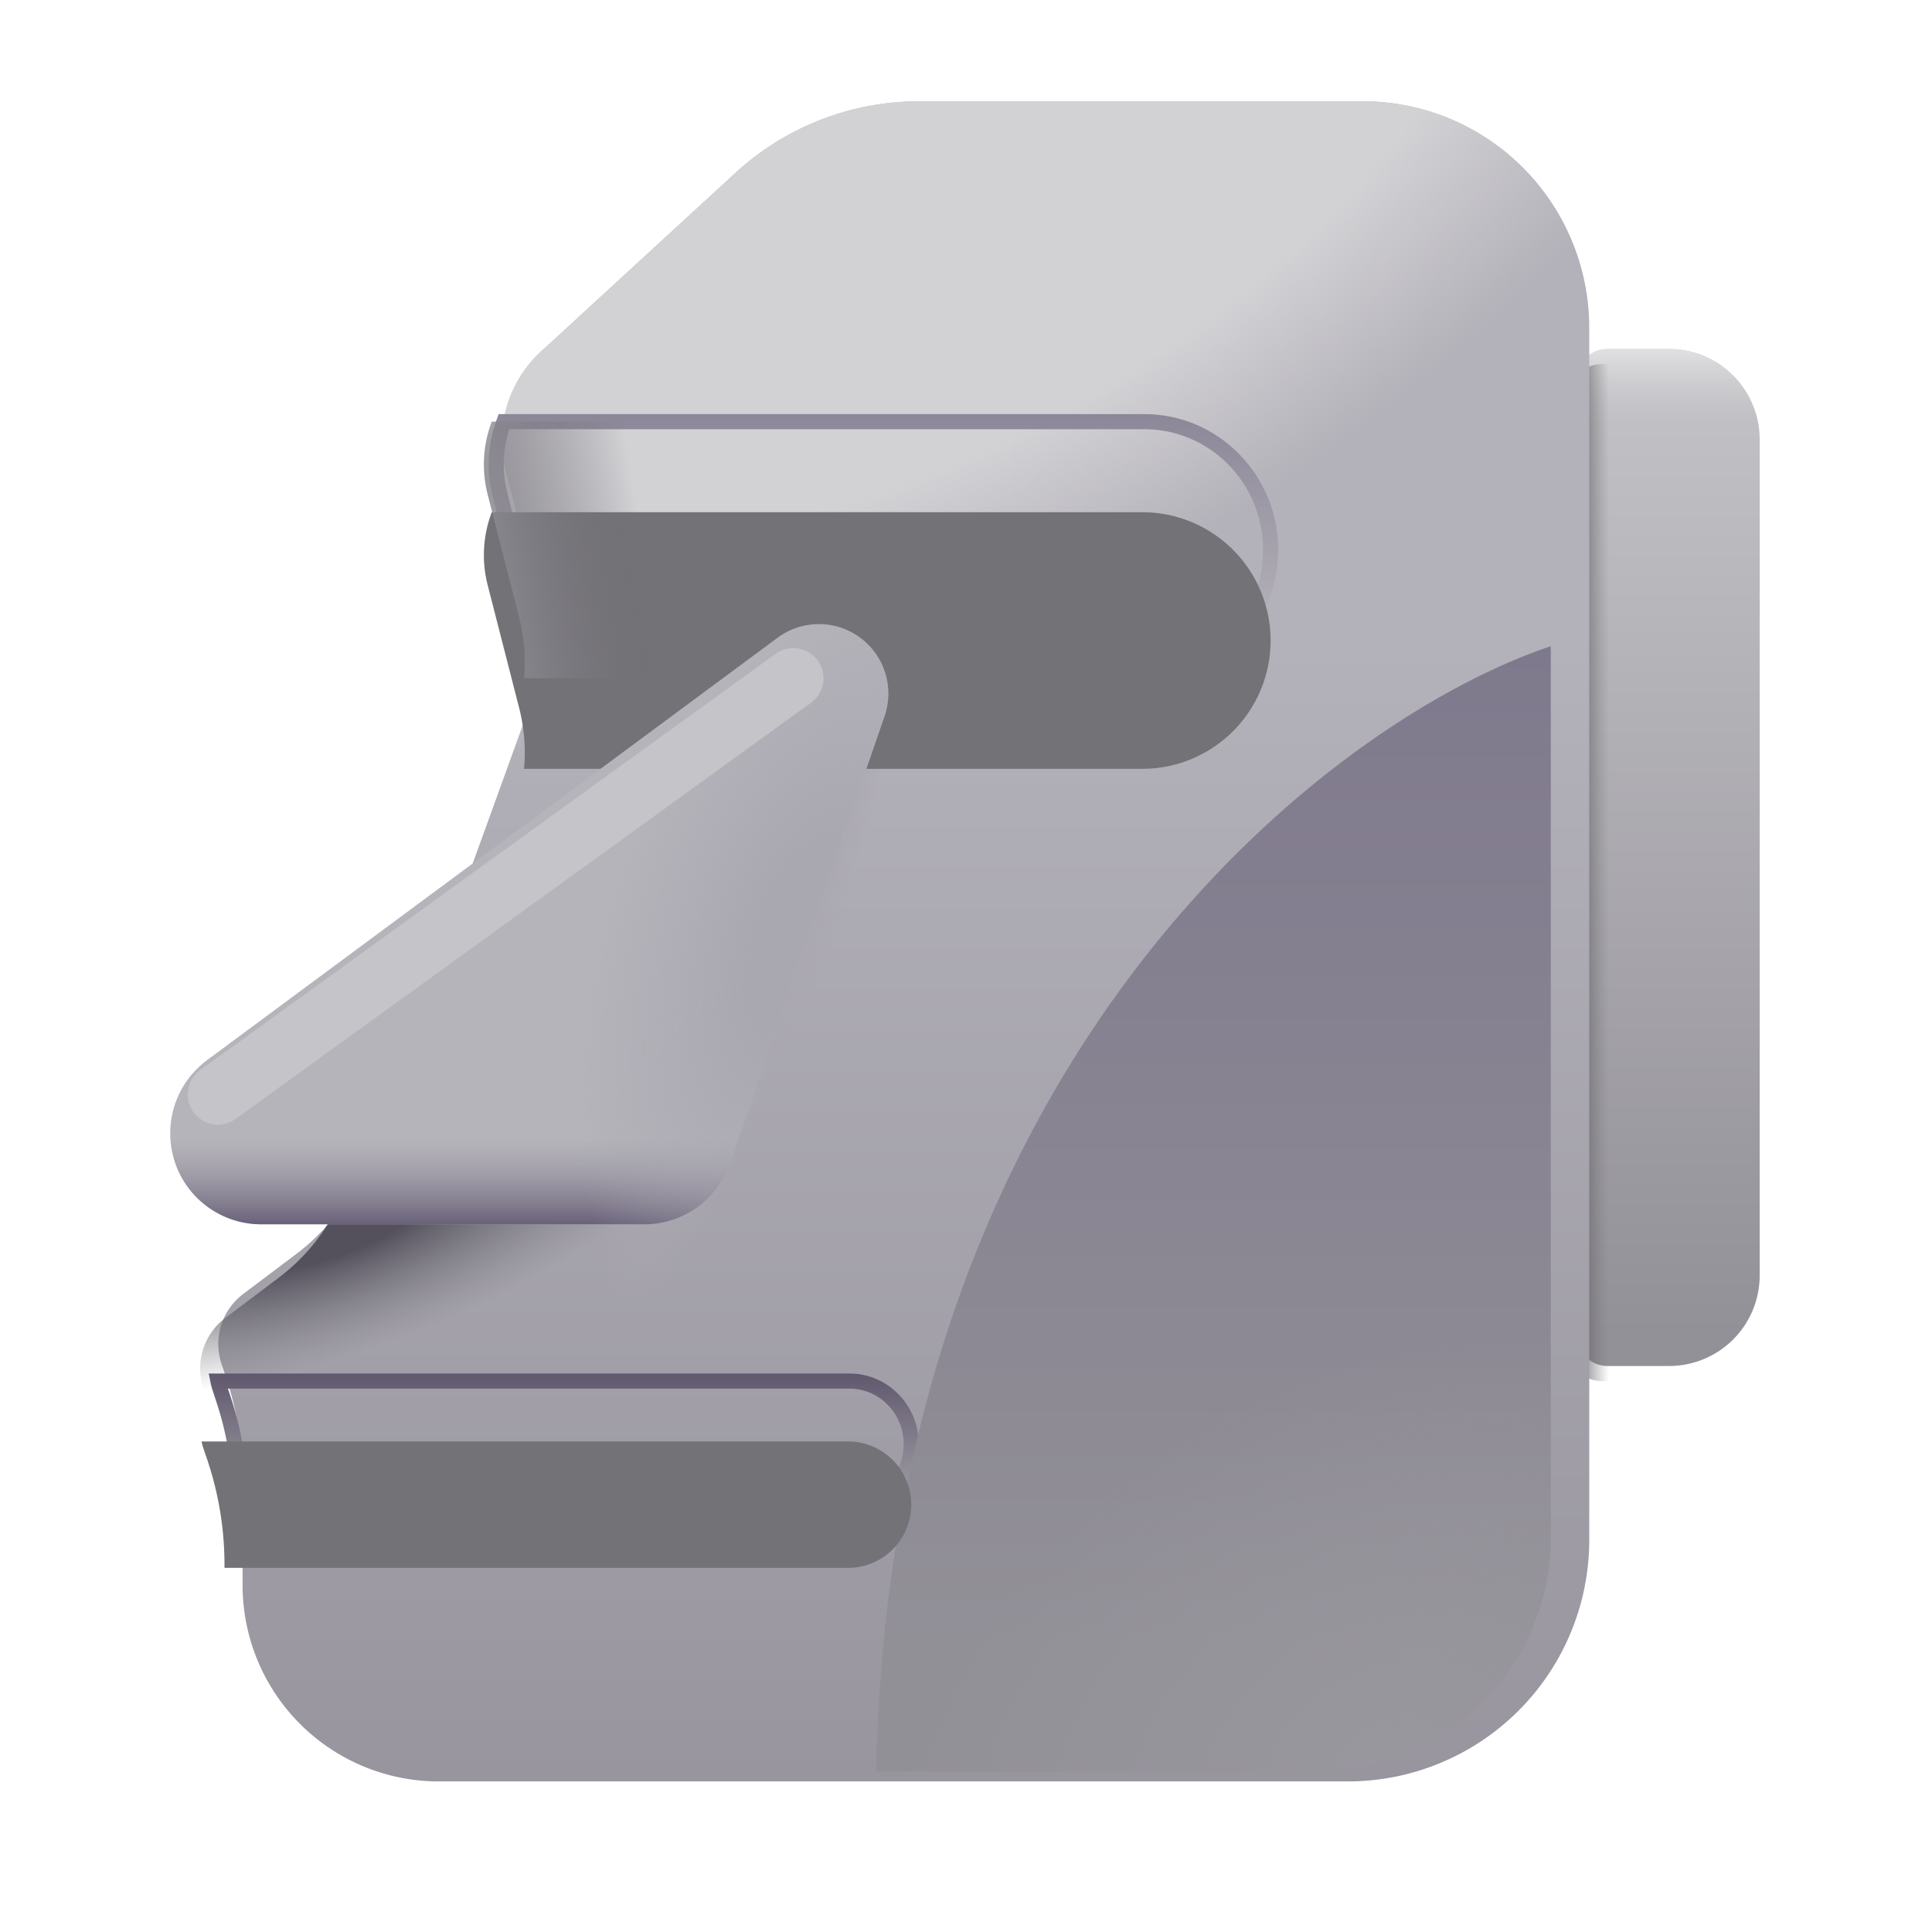 <svg xmlns="http://www.w3.org/2000/svg" fill="none" viewBox="0 0 32 32"><g filter="url(#svg-daebd664-9f1c-4732-afbd-25ebba761535-a)"><path fill="url(#svg-908548ce-fb9f-498d-9491-52de813f8419-b)" d="M26.023 6.531a.5.5 0 0 1 .5-.5h1.023a1.5 1.5 0 0 1 1.5 1.5v13.844a1.5 1.5 0 0 1-1.5 1.5h-1.023a.5.5 0 0 1-.5-.5z"/><path fill="url(#svg-429bb068-d59a-4cc1-909b-083cb0b74522-c)" d="M26.023 6.531a.5.5 0 0 1 .5-.5h1.023a1.5 1.5 0 0 1 1.5 1.5v13.844a1.5 1.5 0 0 1-1.5 1.5h-1.023a.5.5 0 0 1-.5-.5z"/></g><path fill="url(#svg-19629cf1-19ac-41e6-b85a-f8819f85968b-d)" d="M26.023 6.531a.5.5 0 0 1 .5-.5h1.023a1.5 1.5 0 0 1 1.5 1.5v13.844a1.5 1.5 0 0 1-1.5 1.5h-1.023a.5.5 0 0 1-.5-.5z"/><g filter="url(#svg-5d9f2b6d-48f3-4842-9d0a-d54ee5d46395-e)"><path fill="url(#svg-1dd1ee82-2f4d-4a7e-a23b-c2fa9fc86e4d-f)" d="M8.077 8.19a2 2 0 0 1 .585-1.968l3.218-2.957a4.5 4.5 0 0 1 3.045-1.187h7.348a3.75 3.75 0 0 1 3.75 3.75v20.078a4 4 0 0 1-4 4H6.968a3.25 3.25 0 0 1-3.25-3.25v-1.743c0-.585-.095-1.165-.28-1.72l-.068-.2a1.04 1.04 0 0 1 .36-1.162l.886-.668a3.33 3.33 0 0 0 1.126-1.526l2.77-7.648a3 3 0 0 0 .086-1.766z"/><path fill="url(#svg-297f27a0-f9ba-4bc7-bb69-b3ac24340e19-g)" d="M8.077 8.19a2 2 0 0 1 .585-1.968l3.218-2.957a4.5 4.5 0 0 1 3.045-1.187h7.348a3.75 3.75 0 0 1 3.75 3.75v20.078a4 4 0 0 1-4 4H6.968a3.25 3.25 0 0 1-3.25-3.25v-1.743c0-.585-.095-1.165-.28-1.72l-.068-.2a1.04 1.04 0 0 1 .36-1.162l.886-.668a3.33 3.33 0 0 0 1.126-1.526l2.77-7.648a3 3 0 0 0 .086-1.766z"/></g><path fill="url(#svg-a0afa0a3-237d-413f-a83d-b505c68c70ce-h)" d="M8.077 8.19a2 2 0 0 1 .585-1.968l3.218-2.957a4.5 4.5 0 0 1 3.045-1.187h7.348a3.75 3.75 0 0 1 3.75 3.75v20.078a4 4 0 0 1-4 4H6.968a3.25 3.25 0 0 1-3.25-3.25v-1.743c0-.585-.095-1.165-.28-1.72l-.068-.2a1.04 1.04 0 0 1 .36-1.162l.886-.668a3.33 3.33 0 0 0 1.126-1.526l2.77-7.648a3 3 0 0 0 .086-1.766z"/><path fill="url(#svg-2fdb9e5b-6d9c-467d-8987-780aae6dcaf4-i)" d="M8.077 8.19a2 2 0 0 1 .585-1.968l3.218-2.957a4.5 4.5 0 0 1 3.045-1.187h7.348a3.75 3.75 0 0 1 3.75 3.75v20.078a4 4 0 0 1-4 4H6.968a3.25 3.25 0 0 1-3.25-3.25v-1.743c0-.585-.095-1.165-.28-1.72l-.068-.2a1.04 1.04 0 0 1 .36-1.162l.886-.668a3.33 3.33 0 0 0 1.126-1.526l2.77-7.648a3 3 0 0 0 .086-1.766z"/><g filter="url(#svg-e552ab83-88cd-4c98-9787-af83c27a467a-j)"><path stroke="url(#svg-a7b7818c-4c88-4d87-9af8-7b68631a9158-k)" stroke-width=".25" d="M3.981 24.969v-.056c0-.585-.092-1.165-.274-1.72l-.066-.2a1 1 0 0 1-.031-.118h10.46c.565 0 1.023.469 1.023 1.047s-.458 1.047-1.023 1.047z"/></g><g filter="url(#svg-e02413b3-6bb7-4714-ad48-d4a5ae87051d-l)"><path fill="url(#svg-f9fbbdc6-a615-4cbf-a1fc-148ec2872097-m)" d="M25.686 10.705V25.46a3.883 3.883 0 0 1-3.883 3.883h-7.29c.22-11.733 7.419-17.377 11.173-18.64"/><path fill="url(#svg-9f618a80-7f23-41c7-9e7b-499008193149-n)" d="M25.686 10.705V25.46a3.883 3.883 0 0 1-3.883 3.883h-7.29c.22-11.733 7.419-17.377 11.173-18.64"/></g><g filter="url(#svg-fce016ce-0e4a-490e-989f-dff9d6c546d6-o)"><path fill="#737276" d="M3.718 24.969v-.056c0-.585-.095-1.165-.28-1.72l-.068-.2a1 1 0 0 1-.032-.118h10.708a1.047 1.047 0 1 1 0 2.094z"/></g><g filter="url(#svg-b968c14a-5d5b-497a-9982-1790264d5bdf-p)"><path stroke="url(#svg-fc94d781-6d40-4f91-93f4-03ea96ab0cd0-q)" stroke-width=".25" d="M8.346 6.984c-.141.38-.169.8-.066 1.206l.512 2.033c.084.332.11.674.08 1.011h10.082c1.156 0 2.092-.951 2.092-2.125s-.936-2.125-2.092-2.125z"/></g><g filter="url(#svg-c1f09eb4-6b80-4b7a-b5e0-d8b4d27768aa-r)"><path fill="#737276" d="M8.145 6.984a2 2 0 0 0-.068 1.206l.521 2.033a3 3 0 0 1 .082 1.011H18.92a2.125 2.125 0 0 0 0-4.25z"/></g><path fill="url(#svg-9a96bfaf-ccf0-4789-be32-a443fb78ec56-s)" d="M8.145 6.984a2 2 0 0 0-.068 1.206l.521 2.033a3 3 0 0 1 .082 1.011H18.92a2.125 2.125 0 0 0 0-4.25z"/><g filter="url(#svg-310b6b7d-bd9b-44bd-8e97-82e0d6c7a27c-t)"><path fill="#B6B4BB" d="m2.928 17.36 9.45-6.996a1.15 1.15 0 0 1 1.772 1.3l-2.56 7.404a1.5 1.5 0 0 1-1.418 1.01H3.825a1.507 1.507 0 0 1-.897-2.717"/><path fill="url(#svg-b8d2f166-8336-4a65-a19b-073ff11911ac-u)" d="m2.928 17.36 9.45-6.996a1.15 1.15 0 0 1 1.772 1.3l-2.56 7.404a1.5 1.5 0 0 1-1.418 1.01H3.825a1.507 1.507 0 0 1-.897-2.717"/><path fill="url(#svg-54d5f705-93f0-417a-8087-76b254f3fa8b-v)" d="m2.928 17.36 9.45-6.996a1.15 1.15 0 0 1 1.772 1.3l-2.56 7.404a1.5 1.5 0 0 1-1.418 1.01H3.825a1.507 1.507 0 0 1-.897-2.717"/></g><g filter="url(#svg-d1e2a486-c486-4615-bdcb-fafc073e38df-w)"><path stroke="#C5C4C8" stroke-linecap="round" d="m13.14 11.234-9.53 6.894"/></g><defs><linearGradient id="svg-908548ce-fb9f-498d-9491-52de813f8419-b" x1="27.534" x2="27.534" y1="6.031" y2="22.326" gradientUnits="userSpaceOnUse"><stop stop-color="#C4C3C7"/><stop offset="1" stop-color="#939198"/></linearGradient><linearGradient id="svg-429bb068-d59a-4cc1-909b-083cb0b74522-c" x1="27.534" x2="27.534" y1="6.031" y2="7.313" gradientUnits="userSpaceOnUse"><stop stop-color="#E1E0E2"/><stop offset="1" stop-color="#C8C7CB" stop-opacity="0"/></linearGradient><linearGradient id="svg-19629cf1-19ac-41e6-b85a-f8819f85968b-d" x1="26.023" x2="26.654" y1="16.471" y2="16.471" gradientUnits="userSpaceOnUse"><stop stop-color="#525155"/><stop offset="1" stop-color="#7C7B7F" stop-opacity="0"/></linearGradient><linearGradient id="svg-1dd1ee82-2f4d-4a7e-a23b-c2fa9fc86e4d-f" x1="14.669" x2="14.669" y1="11.063" y2="29.906" gradientUnits="userSpaceOnUse"><stop stop-color="#B3B1B9"/><stop offset="1" stop-color="#98959E"/></linearGradient><linearGradient id="svg-a7b7818c-4c88-4d87-9af8-7b68631a9158-k" x1="11.124" x2="11.124" y1="24.969" y2="22.656" gradientUnits="userSpaceOnUse"><stop stop-color="#A5A3A8"/><stop offset="1" stop-color="#5D556C"/></linearGradient><linearGradient id="svg-f9fbbdc6-a615-4cbf-a1fc-148ec2872097-m" x1="20.099" x2="20.099" y1="10.705" y2="27.372" gradientUnits="userSpaceOnUse"><stop stop-color="#7F798D"/><stop offset="1" stop-color="#929097"/></linearGradient><linearGradient id="svg-fc94d781-6d40-4f91-93f4-03ea96ab0cd0-q" x1="16.613" x2="16.613" y1="11.234" y2="6.54" gradientUnits="userSpaceOnUse"><stop stop-color="#BDBCC0"/><stop offset="1" stop-color="#898395"/></linearGradient><linearGradient id="svg-9a96bfaf-ccf0-4789-be32-a443fb78ec56-s" x1="8.015" x2="10.749" y1="10" y2="9.531" gradientUnits="userSpaceOnUse"><stop stop-color="#8F8D94"/><stop offset="1" stop-color="#6D6B73" stop-opacity="0"/></linearGradient><linearGradient id="svg-b8d2f166-8336-4a65-a19b-073ff11911ac-u" x1="6.068" x2="6.068" y1="20.078" y2="18.656" gradientUnits="userSpaceOnUse"><stop stop-color="#696179"/><stop offset="1" stop-color="#928E9C" stop-opacity="0"/></linearGradient><filter id="svg-daebd664-9f1c-4732-afbd-25ebba761535-a" width="3.123" height="17.094" x="26.023" y="5.781" color-interpolation-filters="sRGB" filterUnits="userSpaceOnUse"><feFlood flood-opacity="0" result="BackgroundImageFix"/><feBlend in="SourceGraphic" in2="BackgroundImageFix" result="shape"/><feColorMatrix in="SourceAlpha" result="hardAlpha" values="0 0 0 0 0 0 0 0 0 0 0 0 0 0 0 0 0 0 127 0"/><feOffset dx=".1" dy="-.25"/><feGaussianBlur stdDeviation=".25"/><feComposite in2="hardAlpha" k2="-1" k3="1" operator="arithmetic"/><feColorMatrix values="0 0 0 0 0.357 0 0 0 0 0.31 0 0 0 0 0.447 0 0 0 1 0"/><feBlend in2="shape" result="effect1_innerShadow_18_26730"/></filter><filter id="svg-5d9f2b6d-48f3-4842-9d0a-d54ee5d46395-e" width="23.007" height="28.228" x="3.316" y="1.678" color-interpolation-filters="sRGB" filterUnits="userSpaceOnUse"><feFlood flood-opacity="0" result="BackgroundImageFix"/><feBlend in="SourceGraphic" in2="BackgroundImageFix" result="shape"/><feColorMatrix in="SourceAlpha" result="hardAlpha" values="0 0 0 0 0 0 0 0 0 0 0 0 0 0 0 0 0 0 127 0"/><feOffset dx=".3"/><feGaussianBlur stdDeviation=".3"/><feComposite in2="hardAlpha" k2="-1" k3="1" operator="arithmetic"/><feColorMatrix values="0 0 0 0 0.671 0 0 0 0 0.667 0 0 0 0 0.682 0 0 0 1 0"/><feBlend in2="shape" result="effect1_innerShadow_18_26730"/><feColorMatrix in="SourceAlpha" result="hardAlpha" values="0 0 0 0 0 0 0 0 0 0 0 0 0 0 0 0 0 0 127 0"/><feOffset dy="-.4"/><feGaussianBlur stdDeviation=".3"/><feComposite in2="hardAlpha" k2="-1" k3="1" operator="arithmetic"/><feColorMatrix values="0 0 0 0 0.388 0 0 0 0 0.333 0 0 0 0 0.494 0 0 0 1 0"/><feBlend in2="effect1_innerShadow_18_26730" result="effect2_innerShadow_18_26730"/></filter><filter id="svg-e552ab83-88cd-4c98-9787-af83c27a467a-j" width="12.061" height="2.644" x="3.307" y="22.6" color-interpolation-filters="sRGB" filterUnits="userSpaceOnUse"><feFlood flood-opacity="0" result="BackgroundImageFix"/><feBlend in="SourceGraphic" in2="BackgroundImageFix" result="shape"/><feGaussianBlur result="effect1_foregroundBlur_18_26730" stdDeviation=".075"/></filter><filter id="svg-e02413b3-6bb7-4714-ad48-d4a5ae87051d-l" width="12.673" height="20.139" x="13.762" y="9.955" color-interpolation-filters="sRGB" filterUnits="userSpaceOnUse"><feFlood flood-opacity="0" result="BackgroundImageFix"/><feBlend in="SourceGraphic" in2="BackgroundImageFix" result="shape"/><feGaussianBlur result="effect1_foregroundBlur_18_26730" stdDeviation=".375"/></filter><filter id="svg-fce016ce-0e4a-490e-989f-dff9d6c546d6-o" width="11.755" height="3.094" x="3.338" y="22.875" color-interpolation-filters="sRGB" filterUnits="userSpaceOnUse"><feFlood flood-opacity="0" result="BackgroundImageFix"/><feBlend in="SourceGraphic" in2="BackgroundImageFix" result="shape"/><feColorMatrix in="SourceAlpha" result="hardAlpha" values="0 0 0 0 0 0 0 0 0 0 0 0 0 0 0 0 0 0 127 0"/><feOffset dy="1"/><feGaussianBlur stdDeviation=".5"/><feComposite in2="hardAlpha" k2="-1" k3="1" operator="arithmetic"/><feColorMatrix values="0 0 0 0 0.318 0 0 0 0 0.302 0 0 0 0 0.349 0 0 0 1 0"/><feBlend in2="shape" result="effect1_innerShadow_18_26730"/></filter><filter id="svg-b968c14a-5d5b-497a-9982-1790264d5bdf-p" width="13.378" height="4.8" x="7.943" y="6.709" color-interpolation-filters="sRGB" filterUnits="userSpaceOnUse"><feFlood flood-opacity="0" result="BackgroundImageFix"/><feBlend in="SourceGraphic" in2="BackgroundImageFix" result="shape"/><feGaussianBlur result="effect1_foregroundBlur_18_26730" stdDeviation=".075"/></filter><filter id="svg-c1f09eb4-6b80-4b7a-b5e0-d8b4d27768aa-r" width="13.031" height="5.75" x="8.015" y="6.984" color-interpolation-filters="sRGB" filterUnits="userSpaceOnUse"><feFlood flood-opacity="0" result="BackgroundImageFix"/><feBlend in="SourceGraphic" in2="BackgroundImageFix" result="shape"/><feColorMatrix in="SourceAlpha" result="hardAlpha" values="0 0 0 0 0 0 0 0 0 0 0 0 0 0 0 0 0 0 127 0"/><feOffset dy="1.5"/><feGaussianBlur stdDeviation="1"/><feComposite in2="hardAlpha" k2="-1" k3="1" operator="arithmetic"/><feColorMatrix values="0 0 0 0 0.345 0 0 0 0 0.337 0 0 0 0 0.361 0 0 0 1 0"/><feBlend in2="shape" result="effect1_innerShadow_18_26730"/></filter><filter id="svg-310b6b7d-bd9b-44bd-8e97-82e0d6c7a27c-t" width="12.396" height="10.14" x="2.318" y="10.138" color-interpolation-filters="sRGB" filterUnits="userSpaceOnUse"><feFlood flood-opacity="0" result="BackgroundImageFix"/><feBlend in="SourceGraphic" in2="BackgroundImageFix" result="shape"/><feColorMatrix in="SourceAlpha" result="hardAlpha" values="0 0 0 0 0 0 0 0 0 0 0 0 0 0 0 0 0 0 127 0"/><feOffset dx=".5" dy=".2"/><feGaussianBlur stdDeviation=".5"/><feComposite in2="hardAlpha" k2="-1" k3="1" operator="arithmetic"/><feColorMatrix values="0 0 0 0 0.541 0 0 0 0 0.533 0 0 0 0 0.561 0 0 0 1 0"/><feBlend in2="shape" result="effect1_innerShadow_18_26730"/></filter><filter id="svg-d1e2a486-c486-4615-bdcb-fafc073e38df-w" width="12.53" height="9.894" x="2.11" y="9.734" color-interpolation-filters="sRGB" filterUnits="userSpaceOnUse"><feFlood flood-opacity="0" result="BackgroundImageFix"/><feBlend in="SourceGraphic" in2="BackgroundImageFix" result="shape"/><feGaussianBlur result="effect1_foregroundBlur_18_26730" stdDeviation=".5"/></filter><radialGradient id="svg-297f27a0-f9ba-4bc7-bb69-b3ac24340e19-g" cx="0" cy="0" r="1" gradientTransform="matrix(14.486 -8.078 4.215 7.558 14.67 2.078)" gradientUnits="userSpaceOnUse"><stop offset=".66" stop-color="#D2D1D4"/><stop offset="1" stop-color="#D2D1D4" stop-opacity="0"/></radialGradient><radialGradient id="svg-a0afa0a3-237d-413f-a83d-b505c68c70ce-h" cx="0" cy="0" r="1" gradientTransform="rotate(161.565 1.052 10.514)scale(6.621 2.316)" gradientUnits="userSpaceOnUse"><stop offset=".294" stop-color="#54515D"/><stop offset="1" stop-color="#7F7E83" stop-opacity="0"/></radialGradient><radialGradient id="svg-2fdb9e5b-6d9c-467d-8987-780aae6dcaf4-i" cx="0" cy="0" r="1" gradientTransform="matrix(1.266 .435 -2.297 6.691 12.54 15.11)" gradientUnits="userSpaceOnUse"><stop offset=".583" stop-color="#AAA7B1"/><stop offset="1" stop-color="#AAA7B1" stop-opacity="0"/></radialGradient><radialGradient id="svg-9f618a80-7f23-41c7-9e7b-499008193149-n" cx="0" cy="0" r="1" gradientTransform="matrix(-3.397 -5.673 7.6 -4.552 23.024 29.344)" gradientUnits="userSpaceOnUse"><stop stop-color="#99979E"/><stop offset="1" stop-color="#99979E" stop-opacity="0"/></radialGradient><radialGradient id="svg-54d5f705-93f0-417a-8087-76b254f3fa8b-v" cx="0" cy="0" r="1" gradientTransform="matrix(-2.165 6.299 -3.203 -1.101 12.883 15.326)" gradientUnits="userSpaceOnUse"><stop offset=".237" stop-color="#A9A7B0"/><stop offset="1" stop-color="#A9A7B0" stop-opacity="0"/></radialGradient></defs></svg>